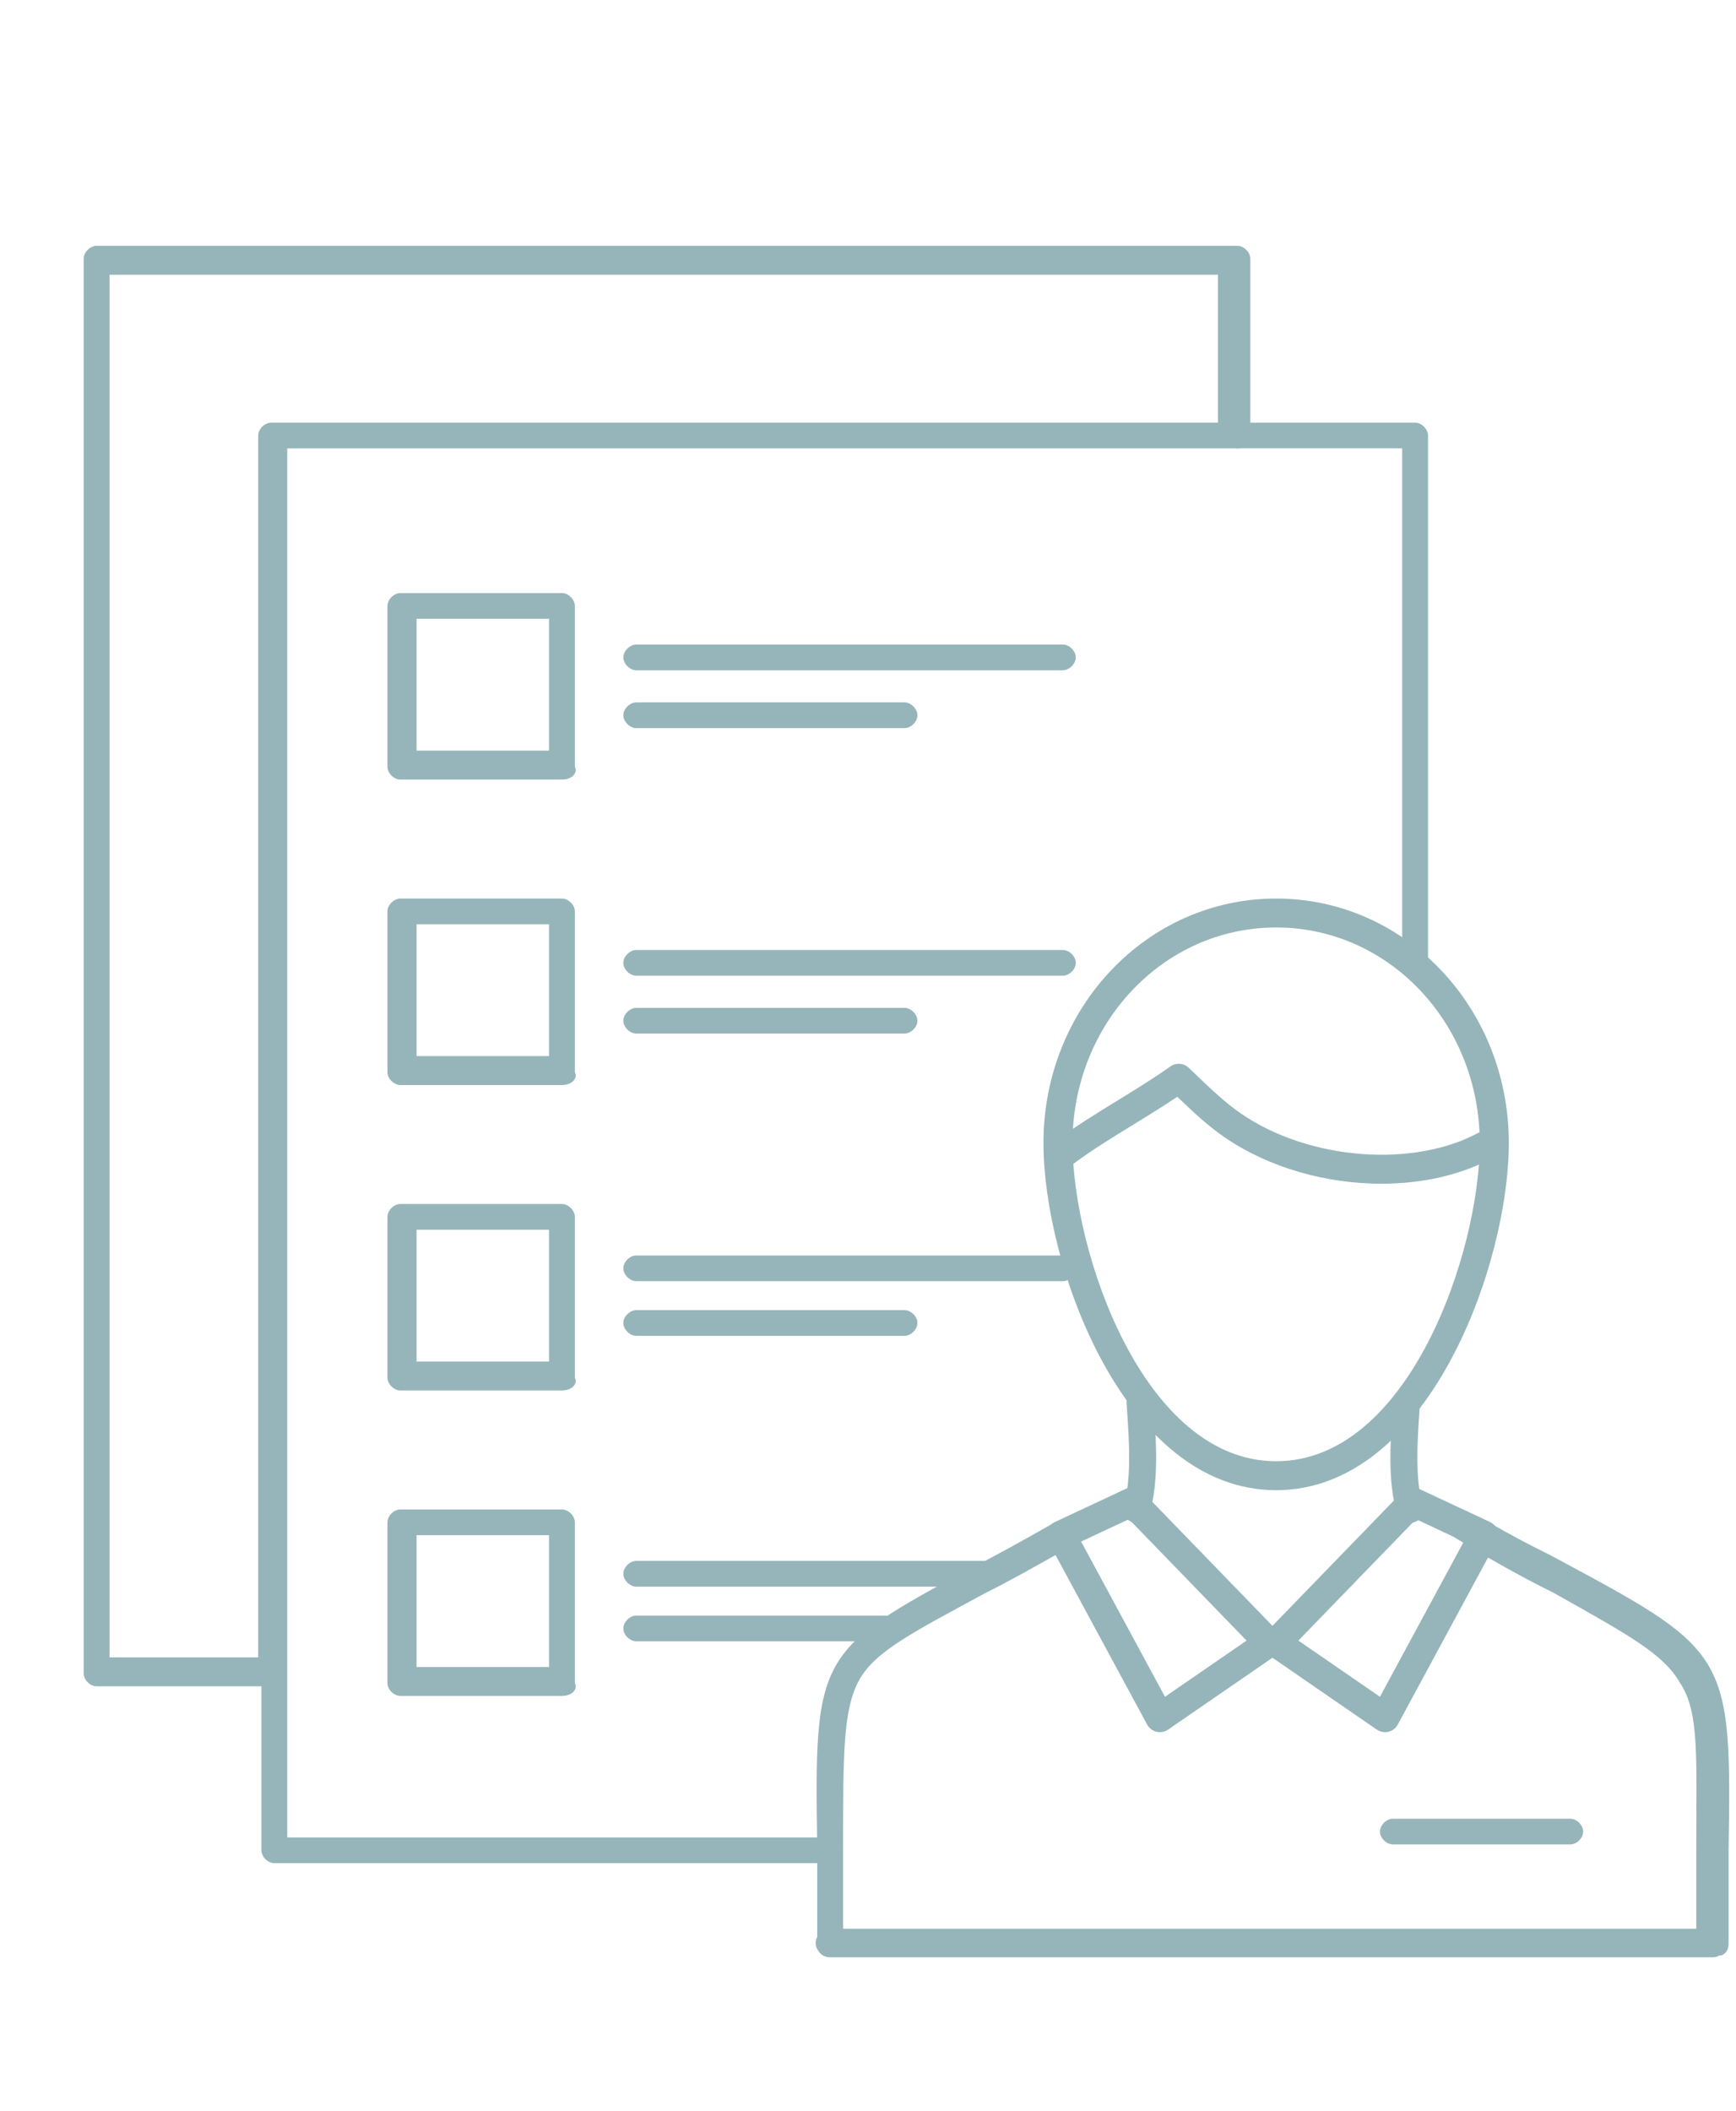 <svg width="102" height="124" viewBox="0 0 102 124" fill="none" xmlns="http://www.w3.org/2000/svg">
<path d="M83.146 57.498C82.766 57.498 82.386 57.12 82.386 56.742V26.336H72.702C72.324 26.336 71.943 25.958 71.943 25.581C71.943 25.203 72.324 24.825 72.702 24.825H83.146C83.526 24.825 83.905 25.203 83.905 25.581V56.742C84.096 57.12 83.715 57.498 83.146 57.498Z" fill="#96B5BA"/>
<path d="M48.777 109.434H16.119C15.739 109.434 15.359 109.056 15.359 108.68V98.48C15.359 98.103 15.739 97.724 16.119 97.724C16.5 97.724 16.878 98.101 16.878 98.48V107.923H48.588C48.968 107.923 49.538 108.302 49.538 108.68C49.537 109.056 49.158 109.434 48.777 109.434Z" fill="#96B5BA"/>
<path d="M33.019 45.789H23.525C23.144 45.789 22.764 45.411 22.764 45.033V35.59C22.764 35.213 23.144 34.835 23.525 34.835H33.019C33.397 34.835 33.777 35.213 33.777 35.59V45.033C33.967 45.411 33.588 45.789 33.019 45.789ZM24.474 44.088H32.258V36.346H24.474V44.088Z" fill="#96B5BA"/>
<path d="M33.019 63.73H23.525C23.144 63.73 22.764 63.353 22.764 62.974V53.531C22.764 53.155 23.144 52.777 23.525 52.777H33.019C33.397 52.777 33.777 53.155 33.777 53.531V62.974C33.967 63.353 33.588 63.73 33.019 63.73ZM24.474 62.03H32.258V54.288H24.474V62.03Z" fill="#96B5BA"/>
<path d="M33.019 81.671H23.525C23.144 81.671 22.764 81.294 22.764 80.916V71.472C22.764 71.095 23.144 70.718 23.525 70.718H33.019C33.397 70.718 33.777 71.095 33.777 71.472V80.916C33.967 81.294 33.588 81.671 33.019 81.671ZM24.474 79.973H32.258V72.23H24.474V79.973Z" fill="#96B5BA"/>
<path d="M33.019 99.612H23.525C23.144 99.612 22.764 99.236 22.764 98.857V89.415C22.764 89.036 23.144 88.66 23.525 88.66H33.019C33.397 88.66 33.777 89.036 33.777 89.415V98.857C33.967 99.236 33.588 99.612 33.019 99.612ZM24.474 97.914H32.258V90.172H24.474V97.914Z" fill="#96B5BA"/>
<path d="M62.45 39.368H37.386C37.006 39.368 36.625 38.99 36.625 38.612C36.625 38.234 37.006 37.857 37.386 37.857H62.45C62.83 37.857 63.208 38.233 63.208 38.612C63.208 38.991 62.829 39.368 62.45 39.368Z" fill="#96B5BA"/>
<path d="M53.146 42.767H37.385C37.005 42.767 36.625 42.388 36.625 42.012C36.625 41.634 37.005 41.255 37.385 41.255H53.146C53.524 41.255 53.905 41.634 53.905 42.012C53.905 42.389 53.525 42.767 53.146 42.767Z" fill="#96B5BA"/>
<path d="M62.45 57.308H37.386C37.006 57.308 36.625 56.932 36.625 56.553C36.625 56.175 37.006 55.799 37.386 55.799H62.45C62.83 55.799 63.208 56.175 63.208 56.553C63.207 56.932 62.829 57.308 62.45 57.308Z" fill="#96B5BA"/>
<path d="M53.146 60.709H37.385C37.005 60.709 36.625 60.33 36.625 59.952C36.625 59.576 37.005 59.197 37.385 59.197H53.146C53.524 59.197 53.905 59.576 53.905 59.952C53.905 60.33 53.525 60.709 53.146 60.709Z" fill="#96B5BA"/>
<path d="M62.45 75.251H37.386C37.006 75.251 36.625 74.874 36.625 74.496C36.625 74.118 37.006 73.741 37.386 73.741H62.45C62.83 73.741 63.208 74.118 63.208 74.496C63.208 74.874 62.829 75.251 62.45 75.251Z" fill="#96B5BA"/>
<path d="M53.146 78.461H37.385C37.005 78.461 36.625 78.085 36.625 77.706C36.625 77.328 37.005 76.952 37.385 76.952H53.146C53.524 76.952 53.905 77.328 53.905 77.706C53.905 78.085 53.525 78.461 53.146 78.461Z" fill="#96B5BA"/>
<path d="M57.894 93.192H37.386C37.006 93.192 36.625 92.816 36.625 92.438C36.625 92.059 37.006 91.681 37.386 91.681H57.894C58.272 91.681 58.652 92.059 58.652 92.438C58.652 92.816 58.272 93.192 57.894 93.192Z" fill="#96B5BA"/>
<path d="M52.005 96.403H37.385C37.005 96.403 36.625 96.026 36.625 95.647C36.625 95.27 37.005 94.893 37.385 94.893H52.005C52.384 94.893 52.766 95.27 52.766 95.647C52.766 96.026 52.575 96.403 52.005 96.403Z" fill="#96B5BA"/>
<path d="M16.119 99.047H5.675C5.297 99.047 4.916 98.671 4.916 98.293V15.193C4.916 14.815 5.297 14.437 5.675 14.437H72.702C73.082 14.437 73.463 14.815 73.463 15.193V25.582C73.463 25.958 73.082 26.337 72.702 26.337H16.878V98.293C16.878 98.671 16.5 99.047 16.119 99.047ZM6.436 97.347H15.17V25.581C15.17 25.203 15.55 24.825 15.93 24.825H71.563V16.138H6.436V97.347Z" fill="#96B5BA"/>
<path d="M92.261 108.335H81.842C81.461 108.335 81.08 107.957 81.08 107.581C81.08 107.202 81.461 106.824 81.842 106.824H92.261C92.641 106.824 93.019 107.202 93.019 107.581C93.019 107.957 92.641 108.335 92.261 108.335Z" fill="#96B5BA"/>
<path d="M100.655 114.907H48.742C48.362 114.907 47.981 114.517 47.981 114.125C47.981 113.733 48.362 113.34 48.742 113.34H100.655C101.036 113.34 101.414 113.732 101.414 114.125C101.414 114.517 101.036 114.907 100.655 114.907Z" fill="#96B5BA"/>
<path d="M100.655 114.964H48.742C48.329 114.964 47.925 114.549 47.925 114.126C47.925 113.701 48.33 113.285 48.742 113.285H100.655C101.067 113.285 101.47 113.701 101.47 114.126C101.47 114.548 101.067 114.964 100.655 114.964ZM48.742 113.397C48.393 113.397 48.038 113.764 48.038 114.126C48.038 114.485 48.393 114.852 48.742 114.852H100.655C101.003 114.852 101.357 114.485 101.357 114.126C101.357 113.764 101.003 113.397 100.655 113.397H48.742Z" fill="#96B5BA"/>
<path d="M61.888 89.467C60.102 90.482 58.516 91.37 57.133 92.059C48.019 96.969 47.83 97.16 48.019 108.49V114.157C48.019 114.523 48.2 114.888 48.559 114.907C48.715 114.162 49.039 114.526 49.537 113.955V108.491C49.537 103.015 49.537 100.371 50.486 98.671C51.435 96.969 53.715 95.837 57.893 93.571C59.293 92.874 60.903 91.97 62.718 90.938C62.345 90.509 62.069 90.006 61.888 89.467Z" fill="#96B5BA"/>
<path d="M92.07 91.871C90.362 90.926 90.219 90.978 87.561 89.467C87.182 89.278 84.474 88.282 84.285 88.661C84.096 89.037 84.285 89.605 84.666 89.794C87.323 91.493 89.413 92.625 91.311 93.571C95.678 96.026 97.766 97.159 98.716 98.858C99.855 100.558 99.666 103.202 99.666 108.68V113.608C100.329 114.166 98.288 114.852 101.146 114.852C101.453 114.732 101.565 114.445 101.565 114.157V108.68C101.753 97.347 101.564 96.969 92.07 91.871Z" fill="#96B5BA"/>
<path d="M74.981 87.528C66.058 87.528 61.309 74.307 61.309 67.13C61.309 59.197 67.386 52.777 74.981 52.777C82.576 52.777 88.652 59.198 88.652 67.13C88.651 74.307 83.904 87.528 74.981 87.528ZM74.981 54.476C68.335 54.476 63.018 60.143 63.018 67.13C63.018 73.552 67.196 85.827 74.981 85.827C82.765 85.827 86.943 73.552 86.943 67.13C86.944 60.143 81.627 54.476 74.981 54.476Z" fill="#96B5BA"/>
<path d="M68.151 101.741C68.085 101.741 68.019 101.733 67.952 101.717C67.717 101.661 67.517 101.508 67.402 101.296L61.599 90.56C61.489 90.356 61.468 90.115 61.541 89.894C61.614 89.674 61.775 89.493 61.986 89.394L66.157 87.443C66.485 87.29 66.877 87.361 67.131 87.621L75.16 95.902C75.333 96.08 75.419 96.325 75.394 96.572C75.37 96.819 75.237 97.042 75.032 97.184L68.634 101.589C68.491 101.689 68.322 101.741 68.151 101.741ZM63.522 90.545L68.449 99.662L73.243 96.362L66.331 89.232L63.522 90.545Z" fill="#96B5BA"/>
<path d="M81.378 101.741C81.207 101.741 81.038 101.689 80.894 101.59L74.497 97.185C74.292 97.043 74.159 96.82 74.135 96.573C74.11 96.326 74.195 96.081 74.368 95.903L82.397 87.622C82.651 87.361 83.043 87.29 83.371 87.444L87.543 89.395C87.753 89.494 87.914 89.675 87.988 89.895C88.061 90.116 88.04 90.356 87.929 90.561L82.126 101.297C82.012 101.509 81.811 101.662 81.576 101.718C81.512 101.733 81.445 101.741 81.378 101.741ZM76.287 96.361L81.08 99.662L86.008 90.545L83.199 89.231L76.287 96.361Z" fill="#96B5BA"/>
<path d="M81.165 69.527C77.948 69.527 74.602 68.605 71.985 66.823C70.959 66.124 70.05 65.261 69.172 64.419C68.337 64.984 67.448 65.529 66.584 66.06C65.333 66.827 64.04 67.621 62.931 68.462C62.558 68.745 62.025 68.674 61.739 68.302C61.454 67.931 61.526 67.4 61.9 67.117C63.076 66.225 64.406 65.41 65.69 64.621C66.735 63.98 67.814 63.317 68.763 62.64C69.094 62.404 69.55 62.435 69.845 62.717L70.268 63.121C71.121 63.939 72.004 64.786 72.946 65.428C76.95 68.156 83.105 68.62 86.956 66.487C87.364 66.26 87.883 66.406 88.112 66.815C88.34 67.223 88.193 67.737 87.782 67.965C85.887 69.015 83.562 69.527 81.165 69.527Z" fill="#96B5BA"/>
<path d="M66.781 89.45C66.703 89.45 66.625 89.438 66.546 89.414C66.128 89.285 65.894 88.844 66.022 88.427C66.495 86.905 66.339 84.59 66.225 82.899L66.191 82.393C66.163 81.958 66.495 81.582 66.932 81.555C67.38 81.524 67.747 81.859 67.775 82.293L67.808 82.795C67.93 84.609 68.097 87.092 67.538 88.893C67.433 89.231 67.119 89.45 66.781 89.45Z" fill="#96B5BA"/>
<path d="M82.843 89.45C82.503 89.45 82.19 89.231 82.085 88.893C81.526 87.092 81.694 84.608 81.815 82.795L81.848 82.293C81.876 81.859 82.239 81.523 82.69 81.555C83.127 81.583 83.459 81.958 83.432 82.393L83.398 82.899C83.284 84.59 83.128 86.905 83.6 88.427C83.73 88.844 83.494 89.285 83.076 89.414C82.999 89.438 82.92 89.45 82.843 89.45Z" fill="#96B5BA"/>
</svg>
